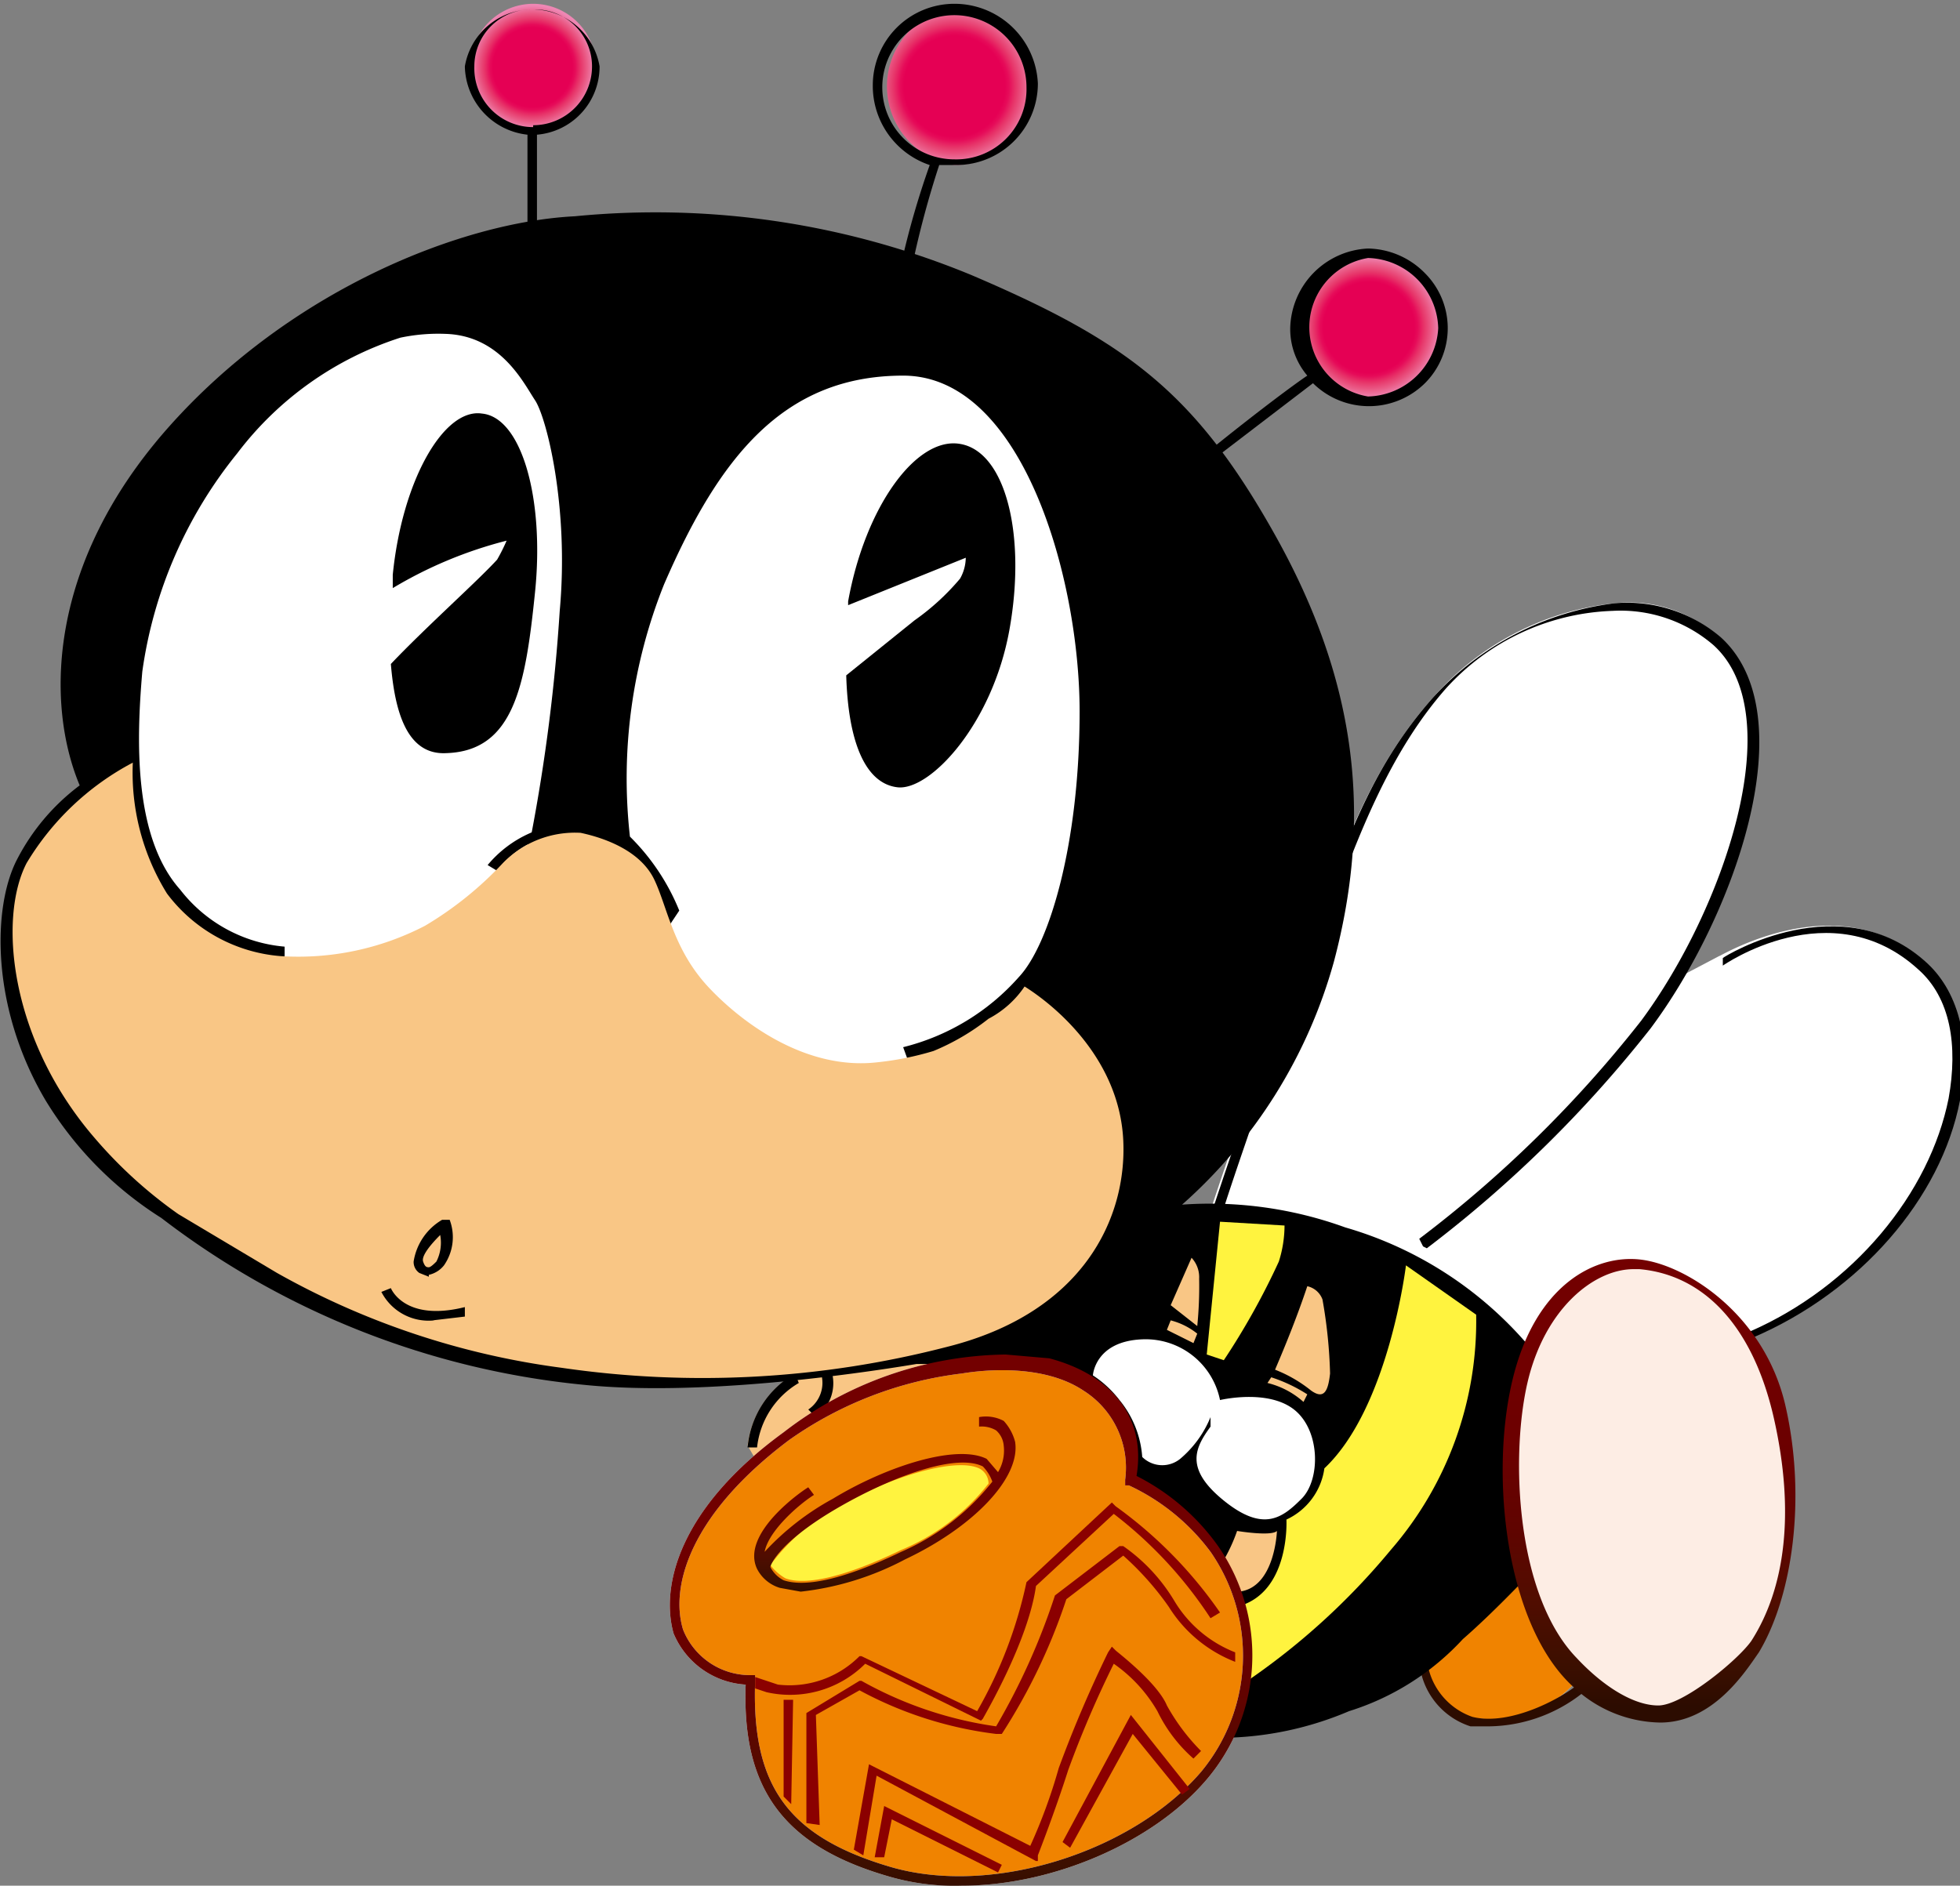 <svg xmlns="http://www.w3.org/2000/svg" xmlns:xlink="http://www.w3.org/1999/xlink" width="103.3" height="99.4" viewBox="0 0 103.3 99.4"><rect x="0" y="0" width="103.3" height="99.4" fill="#808080" stroke="none"/><defs><style>.a{fill:#fff;}.b{fill:#f08300;}.c{fill:#2c0c00;}.d{fill:#f9c685;}.e{fill:url(#a);}.f{fill:url(#b);}.g{fill:url(#c);}.h{fill:url(#d);}.i{fill:url(#e);}.j{fill:#fff33f;}.k{fill:url(#f);}.l{fill:url(#g);}.m{fill:#8b0000;}</style><radialGradient id="a" cx="170.35" cy="65.29" r="3.74" gradientTransform="matrix(1, 0, 0, -1, -98.2, 82.55)" gradientUnits="userSpaceOnUse"><stop offset="0.64" stop-color="#e50054"/><stop offset="0.69" stop-color="#e60b59"/><stop offset="0.78" stop-color="#e7366a"/><stop offset="0.88" stop-color="#ea5c87"/><stop offset="1" stop-color="#ee87b4"/></radialGradient><radialGradient id="b" cx="116.63" cy="96.86" r="4.15" gradientTransform="matrix(1, 0, 0, -1, -66.32, 101.41)" xlink:href="#a"/><radialGradient id="c" cx="63.69" cy="98.1" r="3.26" gradientTransform="matrix(1, 0, 0, -1, -35.62, 101.65)" xlink:href="#a"/><radialGradient id="d" cx="-3.74" cy="151.08" r="5.97" gradientTransform="matrix(1.62, -0.14, -0.23, -2.6, 276.49, 669.48)" gradientUnits="userSpaceOnUse"><stop offset="0.58" stop-color="#f08300"/><stop offset="0.62" stop-color="#f08600"/><stop offset="0.68" stop-color="#f29020"/><stop offset="0.75" stop-color="#f4a044"/><stop offset="0.83" stop-color="#f7b671"/><stop offset="0.92" stop-color="#fad1aa"/><stop offset="1" stop-color="#fdede4"/></radialGradient><linearGradient id="e" x1="-428.75" y1="421.38" x2="-428.75" y2="420.38" gradientTransform="matrix(15.43, 0, 0, -24.46, 6701.17, 10372.42)" gradientUnits="userSpaceOnUse"><stop offset="0" stop-color="#730000"/><stop offset="0.26" stop-color="#710000"/><stop offset="0.45" stop-color="#6b0000"/><stop offset="0.61" stop-color="#600400"/><stop offset="0.77" stop-color="#510d00"/><stop offset="0.91" stop-color="#3c0f00"/><stop offset="1" stop-color="#2c0c00"/></linearGradient><linearGradient id="f" x1="-443.54" y1="423.13" x2="-443.54" y2="422.13" gradientTransform="matrix(30.68, 0, 0, -28.05, 13659.94, 11941.83)" xlink:href="#e"/><linearGradient id="g" x1="-425.06" y1="398.81" x2="-425.06" y2="397.8" gradientTransform="matrix(13.72, 0, 0, -9.2, 5880.4, 3743.84)" xlink:href="#e"/></defs><title>chosakai_manabee-1</title><path class="a" d="M92.2,70.5c5.6-2.4,9.9-7.3,10.9-12.5.6-3,.1-5.6-1.7-7.3-4.5-4.1-10.7-.3-10.8-.3l-1.9,1c3.5-6,5.8-14.4,1.9-17.8a7,7,0,0,0-5.5-1.8,14.8,14.8,0,0,0-9.6,5c-3,3.4-4.3,6.9-6.2,11.7l-.8,2.2c-2.4,6.1-4.6,12.8-4.6,12.8l2.9,7.8L80,75.7Z"/><path class="a" d="M75,88a3.3,3.3,0,0,0,3.1,2.6,5.9,5.9,0,0,0,5-2l-3.4-5.8Z"/><path class="b" d="M75,88a3.3,3.3,0,0,0,3.1,2.6,5.9,5.9,0,0,0,5-2l-3.4-5.8Z"/><path class="c" d="M78.5,91h-1a3.9,3.9,0,0,1-2.6-2.8l.4-.2a3.6,3.6,0,0,0,2.3,2.5c2,.5,4.8-1,5.8-1.9l.3.4A8.1,8.1,0,0,1,78.5,91Z"/><path class="d" d="M41.9,72.4a5.1,5.1,0,0,0-2.5,3.8l1.1,1.9,13.4-4-1.4-5.3Z"/><path class="a" d="M50.7,99.4a12.3,12.3,0,0,1-3.9-.5c-5.5-1.6-7.7-4.6-7.5-10.1a4.4,4.4,0,0,1-3.8-2.7c-.7-2.5.3-6.6,5.8-10.6A19.5,19.5,0,0,1,53,71.4l2.3.2c3.4.9,5.1,3.2,4.6,6.2a11.8,11.8,0,0,1,4.3,3.7,10.1,10.1,0,0,1-.6,12.3c-2.8,3.3-8.1,5.6-12.9,5.6Z"/><path class="a" d="M47.5,81.7c-2.9,1.4-5,1.9-6.1,1.5a2.7,2.7,0,0,1-.8-.7,10.8,10.8,0,0,1,3.6-3.1c2.6-1.5,6.1-2.6,7.4-2a.9.9,0,0,1,.5.8A11.3,11.3,0,0,1,47.5,81.7Z"/><path class="e" d="M72.1,21a3.8,3.8,0,1,1,.1,0Z"/><path class="f" d="M50.3,8.7a4.2,4.2,0,0,1,0-8.3,4.2,4.2,0,0,1,4.2,4.2,4.2,4.2,0,0,1-4.1,4.1Z"/><path class="g" d="M28.1,6.8a3.3,3.3,0,0,1-3.3-3.3,3.3,3.3,0,1,1,6.6,0h0A3.4,3.4,0,0,1,28.1,6.8Z"/><path d="M65.7,86.7c0,3.7-1,4.9-1,4.9a17.5,17.5,0,0,0,6.4-1.4,13.7,13.7,0,0,0,6-3.8c1.5-1.3,3.3-3.2,3.3-3.2a18.7,18.7,0,0,1-.8-5.7,26,26,0,0,1,1.1-6.2v-.2a20,20,0,0,0-9.8-6.4,20.9,20.9,0,0,0-8.6-1.2,26.6,26.6,0,0,0,8-12.8c2.1-7.9,1.1-15-3.1-22.5S59.4,18,51.2,14.5a43.6,43.6,0,0,0-20.9-3.1c-6,.3-15,3.9-21.4,11.1S2.4,37.1,4.2,41.4A11.4,11.4,0,0,0,.9,45.3C-.4,47.8-.5,53.1,2.4,58a19,19,0,0,0,6.1,6.2A43.5,43.5,0,0,0,30.8,73c5.9.6,13.9-.5,17.5-1.1h3.3c1.5,0,4.9-.1,6.3,1.6s2,2.2,1.8,4.4c0,0,3.6,1.9,4.8,4.3A18.3,18.3,0,0,1,65.7,86.7Z"/><path class="a" d="M15,50.9v-1a7.8,7.8,0,0,1-5.5-3c-2.5-2.8-2.3-8-2-11.5a23.4,23.4,0,0,1,5-11.5,17.5,17.5,0,0,1,8.6-6.1,9.7,9.7,0,0,1,2.4-.2c2.9.1,4.1,2.6,4.7,3.5s1.8,5.6,1.3,11.1A95.2,95.2,0,0,1,28,44S25.3,52.7,15,50.9Z"/><path class="a" d="M35.2,48.9l.6-.9a11.6,11.6,0,0,0-2.6-3.9A27.5,27.5,0,0,1,35,30.8c2.9-6.7,6.3-11,12.6-11s9.3,10.7,9.3,17.7-1.6,12.3-3.2,14a12,12,0,0,1-6.1,3.7l.4,1.1s-5.9.8-9.5-2.4S35.2,48.9,35.2,48.9Z"/><path class="h" d="M86.1,66.7c-2.2,0-4.8,2.1-5.7,6.1S79.7,84.3,83,87.6c1.5,1.6,3.1,2.5,4.4,2.5s4.4-2.4,5-3.4c1.8-2.9,2.3-7,1.2-11.9s-3.8-7.8-7.2-8.1Z"/><path d="M35.1,48.3s-1.6-4.4-4.6-4.4a5.1,5.1,0,0,0-4.3,2l-.5-.3a6.1,6.1,0,0,1,4.8-2.2c3.4,0,5,4.6,5.1,4.8Z"/><path d="M75,65.7l-.2-.4A63.7,63.7,0,0,0,86.5,53.8C90.8,48,94.4,37.7,90.3,34A7.5,7.5,0,0,0,85,32.2a12.4,12.4,0,0,0-8.8,4.1c-2.9,3.3-4.6,7.6-6.3,12.4L69,50.9c-2.3,6.1-4.5,12.7-4.5,12.8l-.5-.2s2.2-6.7,4.5-12.7l.9-2.3c1.8-4.8,3.1-8.3,6.1-11.7a15.5,15.5,0,0,1,9.6-5,7.6,7.6,0,0,1,5.6,1.8c4.5,4.1.7,14.7-3.7,20.6A64.8,64.8,0,0,1,75.2,65.8Z"/><path d="M92.2,70.5v-.3c5.5-2.4,9.5-7.3,10.5-12.3.5-2.8.1-5.3-1.6-6.8-4.6-4.2-10.3-.2-10.3-.2v-.4c.1-.1,6.3-3.9,10.8.3,1.7,1.6,2.3,4.3,1.7,7.2-1,5.2-5.3,10.1-10.9,12.5Z"/><path d="M72.1,13.1A4.3,4.3,0,0,0,68,17.3a3.8,3.8,0,0,0,.9,2.5c-.6.4-2.5,1.8-5.1,3.9l.3.4,5.1-3.9a4.2,4.2,0,0,0,5.9,0,4.1,4.1,0,0,0,0-5.8A4.3,4.3,0,0,0,72.1,13.1Zm0,7.8a3.7,3.7,0,0,1,0-7.3,3.8,3.8,0,0,1,3.7,3.7h0A3.8,3.8,0,0,1,72.1,20.9Z"/><path d="M50.3.2A4.3,4.3,0,0,0,46,4.5a4.4,4.4,0,0,0,3,4.2,44.4,44.4,0,0,0-1.5,5.2h.6a50.1,50.1,0,0,1,1.4-5.2h.9a4.3,4.3,0,0,0,4.3-4.3A4.4,4.4,0,0,0,50.3.2Zm0,8.2a3.8,3.8,0,0,1-3.8-3.8,3.8,3.8,0,1,1,7.6,0h0a3.7,3.7,0,0,1-3.8,3.8Z"/><path d="M28.1,6.7A3.1,3.1,0,0,1,25,3.5a3,3,0,0,1,3.1-3,3,3,0,0,1,3.1,2.9h0a3.1,3.1,0,0,1-3.1,3.2Zm3.5-3.2a3.6,3.6,0,0,0-7.1,0,3.7,3.7,0,0,0,3.3,3.6v5.3h.5V7.1a3.6,3.6,0,0,0,3.3-3.6Z"/><path d="M39.9,76.3h-.5a5,5,0,0,1,2.5-3.9l.2.5a4.5,4.5,0,0,0-2.2,3.4Z"/><path d="M43,74.7l-.4-.4a1.7,1.7,0,0,0,.7-1.8l.5-.3A2.2,2.2,0,0,1,43,74.7Z"/><path class="i" d="M87.5,90.8a6.8,6.8,0,0,1-4.6-1.9c-3.5-3.2-4.4-11-3.2-16.1s4.4-6.7,6.8-6.4,6.5,2.9,7.6,7.7.4,10-1.4,13c-.7,1-2.4,3.7-5.2,3.7ZM86.1,66.9c-2.1,0-4.7,2.1-5.6,6s-.6,11.2,2.6,14.5c1.4,1.5,3,2.5,4.3,2.5s4.2-2.4,4.9-3.4c1.8-2.8,2.3-6.8,1.2-11.7s-3.7-7.6-7.1-7.9Z"/><path class="j" d="M65.6,88.7a36.7,36.7,0,0,0,7.7-7,18.4,18.4,0,0,0,4.5-12.4l-3.7-2.6s-.9,7.5-4.3,10.7a3.5,3.5,0,0,1-2,2.7s.2,3.6-2.3,4.5Z"/><path d="M25.4,21.8c-2-.3-4.2,3.5-4.7,8.5V31a22.4,22.4,0,0,1,6-2.5,9.3,9.3,0,0,1-.5,1c-1,1.1-3.8,3.6-5.6,5.5.2,2.4.8,4.8,2.9,4.7,3.6-.1,4.2-3.6,4.7-8.5S27.5,22,25.4,21.8Z"/><path d="M50.6,23.4c-2.3-.4-5,3.3-5.9,8.3v.2l6.2-2.5a2.3,2.3,0,0,1-.3,1.1,12.6,12.6,0,0,1-2.4,2.2l-3.6,2.9c.1,3.5,1,5.7,2.7,5.9s5-3.3,5.9-8.3S53,23.8,50.6,23.4Z"/><path class="d" d="M52.1,53.7a12.2,12.2,0,0,1-2.9,1.7,15.9,15.9,0,0,1-3,.6c-3.6.4-6.9-1.9-8.8-3.9s-2.2-4.2-2.9-5.7-2.5-2.2-3.9-2.5a5.3,5.3,0,0,0-4.1,1.6,18.6,18.6,0,0,1-4.1,3.3,14.5,14.5,0,0,1-7.6,1.6,8.3,8.3,0,0,1-6-3.3A12.1,12.1,0,0,1,7,40.2a14.3,14.3,0,0,0-5.6,5.3C-.1,48.4.5,54.8,5,60a23.8,23.8,0,0,0,4.4,4l5.2,3.1a41.6,41.6,0,0,0,15,5A51.4,51.4,0,0,0,49.9,71c7.2-1.8,9.5-6.8,9.3-10.9S55.9,53.2,54,52A5.2,5.2,0,0,1,52.1,53.7Z"/><path class="a" d="M60.2,76.8a5.3,5.3,0,0,0-1.2-3,5.7,5.7,0,0,0-1.4-1.3s.1-1.8,2.6-1.9a4,4,0,0,1,4.1,3.2s2.5-.6,3.9.5,1.4,3.7.4,4.7-2,1.8-4.1.1-1.5-2.8-.7-3.9v-.5a5.7,5.7,0,0,1-1.6,2.2A1.5,1.5,0,0,1,60.2,76.8Z"/><path class="d" d="M66.8,72.9a4.4,4.4,0,0,1,1.9,1l.2-.4a8.2,8.2,0,0,0-1.9-.9Z"/><path class="d" d="M63.1,69.9l-1.4-1.1,1.1-2.5a1.5,1.5,0,0,1,.4,1.1A20.9,20.9,0,0,1,63.1,69.9Z"/><path class="d" d="M63.1,70.3a3.7,3.7,0,0,0-1.4-.7l-.2.5,1.4.7Z"/><path class="d" d="M67.2,72.2a7.2,7.2,0,0,1,1.9,1.1c.7.5.9,0,1-.9a25.8,25.8,0,0,0-.4-3.9,1.1,1.1,0,0,0-.8-.7C68.4,69.3,67.8,70.8,67.2,72.2Z"/><path class="j" d="M64.5,71.7l-.9-.3.7-7,3.4.2a6.3,6.3,0,0,1-.3,1.9A38.1,38.1,0,0,1,64.5,71.7Z"/><path class="d" d="M67.3,80.7s-.1,3-2,3.2l-.9-1.5a8.9,8.9,0,0,0,.8-1.7S67,81,67.3,80.7Z"/><path class="b" d="M57.1,73.3c-2.1-1.4-5.2-1.1-6.4-.9a19.9,19.9,0,0,0-9.1,3.5c-5.2,3.9-6.3,7.7-5.6,10a3.8,3.8,0,0,0,3.5,2.4h.3v.3c-.2,5.5,1.7,8.2,7.1,9.8s12.8-.8,16.4-5a9.6,9.6,0,0,0,.5-11.6,11.3,11.3,0,0,0-4.3-3.5h-.2V78A4.8,4.8,0,0,0,57.1,73.3Z"/><path class="j" d="M47.5,81.7c-2.9,1.4-5,1.9-6.1,1.5a2.7,2.7,0,0,1-.8-.7,10.8,10.8,0,0,1,3.6-3.1c2.6-1.5,6.1-2.6,7.4-2a.9.9,0,0,1,.5.8A11.3,11.3,0,0,1,47.5,81.7Z"/><path class="k" d="M50.7,99.4a12.3,12.3,0,0,1-3.9-.5c-5.5-1.6-7.7-4.6-7.5-10.1a4.4,4.4,0,0,1-3.8-2.7c-.7-2.5.3-6.6,5.8-10.6A19.5,19.5,0,0,1,53,71.4l2.3.2c3.4.9,5.1,3.2,4.6,6.2a11.8,11.8,0,0,1,4.3,3.7,10.1,10.1,0,0,1-.6,12.3c-2.8,3.3-8.1,5.6-12.9,5.6Zm6.4-26.1c-2.1-1.4-5.2-1.1-6.4-.9a19.9,19.9,0,0,0-9.1,3.5c-5.2,3.9-6.3,7.7-5.6,10a3.8,3.8,0,0,0,3.5,2.4h.3v.3c-.2,5.5,1.7,8.2,7.1,9.8s12.8-.8,16.4-5a9.6,9.6,0,0,0,.5-11.6,11.3,11.3,0,0,0-4.3-3.5h-.2V78a4.8,4.8,0,0,0-2.2-4.7Z"/><path class="l" d="M52.9,74.9a2,2,0,0,0-1.3-.2v.5a1.5,1.5,0,0,1,.9.2,1.2,1.2,0,0,1,.4.8,2.2,2.2,0,0,1-.3,1.4l-.6-.7c-1.6-.8-5.3.4-8.1,2.1a14,14,0,0,0-3.6,2.8c.2-1.1,1.8-2.5,2.6-3l-.3-.4c-.2.1-3.6,2.4-2.7,4.3a2,2,0,0,0,1.2,1l1.1.2a15.3,15.3,0,0,0,5.5-1.7c3.6-1.7,6.1-4.3,5.8-6.2A2.6,2.6,0,0,0,52.9,74.9Zm-5.4,6.9c-2.9,1.4-5,1.9-6.2,1.5a1.6,1.6,0,0,1-.7-.7c.1-.4.9-1.6,3.7-3.2s6.1-2.8,7.5-2.1a2.2,2.2,0,0,1,.5.8,12.4,12.4,0,0,1-4.8,3.7Z"/><path class="m" d="M51.7,90.7l-6.1-3a5.6,5.6,0,0,1-5.2,1.5l-.6-.2v-.6l1.2.4a5.2,5.2,0,0,0,4.3-1.5h.1l6.1,2.9a23.4,23.4,0,0,0,2.6-6.8l4.5-4.2.2.2A23,23,0,0,1,64.3,85l-.5.3a22.3,22.3,0,0,0-5.1-5.5l-4.1,3.8c-.4,2.9-2.7,6.8-2.8,7Z"/><path class="m" d="M42.5,96.1V90.3l2.8-1.7h.1A20.3,20.3,0,0,0,52.5,91a35.3,35.3,0,0,0,3.1-6.9L59,81.5h.2a9.4,9.4,0,0,1,2.7,2.9,6.5,6.5,0,0,0,3.2,2.7v.5a7.2,7.2,0,0,1-3.5-2.9,15.5,15.5,0,0,0-2.4-2.7l-3,2.3a30.9,30.9,0,0,1-3.4,7.1h-.3a20.3,20.3,0,0,1-7.2-2.3l-2.3,1.3.2,5.8Z"/><path class="m" d="M41.7,95.1l-.4-.4V89.6h.5Z"/><path class="m" d="M54.6,98.1l-8.4-4.5-.7,4.2-.5-.3.8-4.5,8.5,4.3a28.6,28.6,0,0,0,1.5-4.1,65.7,65.7,0,0,1,2.6-6.1l.2-.3.2.2c.1.1,2.2,1.7,2.7,2.9a10.8,10.8,0,0,0,1.8,2.4l-.4.4A7.9,7.9,0,0,1,61,90.2a7.8,7.8,0,0,0-2.3-2.5,55.5,55.5,0,0,0-2.4,5.6c-.7,2.2-1.6,4.5-1.6,4.5v.3Z"/><path class="m" d="M56.4,97.4l-.4-.3,3.6-6.7,3.1,3.9-.4.3-2.6-3.2Z"/><path class="m" d="M52.6,98.7,47,95.9l-.4,2h-.5l.5-2.7,6.2,3.1Z"/><path d="M22.9,69.6a2.8,2.8,0,0,1-2.8-1.5l.5-.2s.7,1.8,3.9,1v.5l-1.7.2Z"/><path d="M22.6,67.3h0l-.5-.2a.7.7,0,0,1-.3-.6,3.1,3.1,0,0,1,1.5-2.2h.4a2.6,2.6,0,0,1-.3,2.4,1.4,1.4,0,0,1-.8.5Zm.6-2.2c-.5.5-1,1.1-.9,1.4s.2.3.3.3.3-.2.4-.3A2.2,2.2,0,0,0,23.2,65.1Z"/></svg>